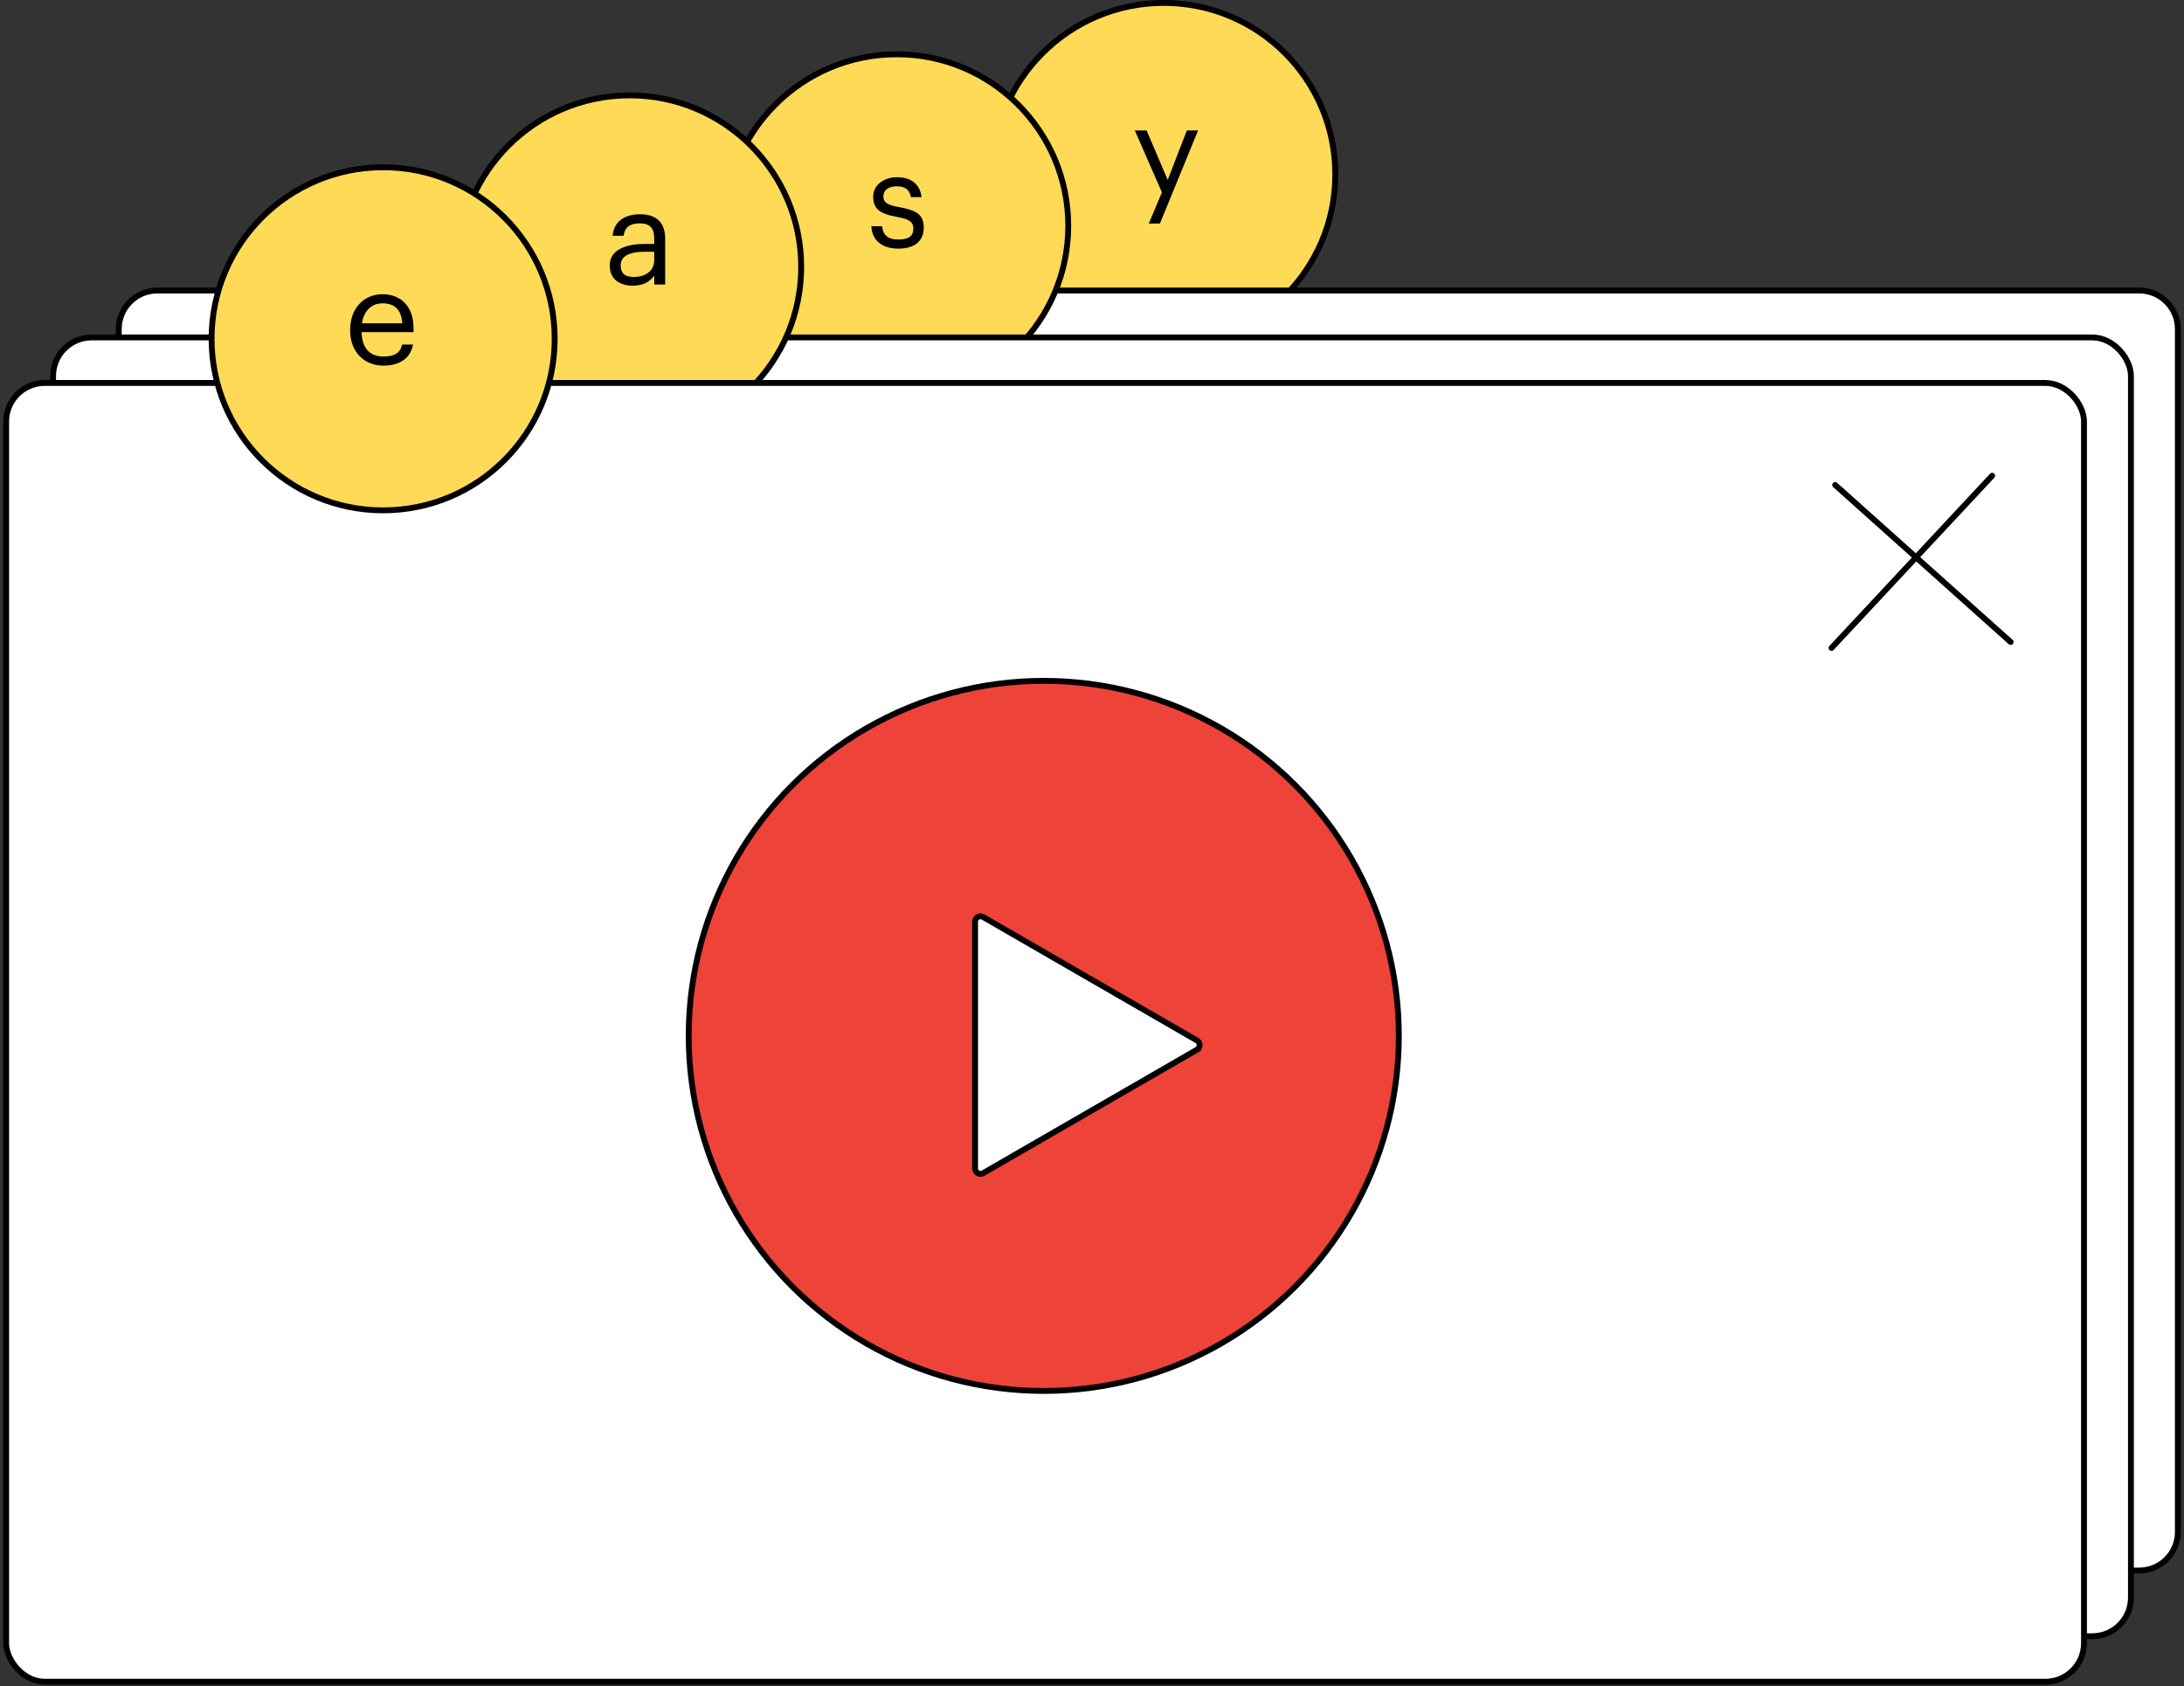 <?xml version="1.0" encoding="UTF-8"?> <svg xmlns="http://www.w3.org/2000/svg" width="373" height="288" viewBox="0 0 373 288" fill="none"><rect x="0" y="0" width="373" height="288" fill="#333333" stroke="none"/> <circle cx="198.755" cy="29.798" r="29.298" fill="#FFDA56" stroke="black"></circle> <path d="M198.439 32.852L193.816 22.276H195.823L199.431 30.733L202.701 22.276H204.618L198.101 38.174H196.207L198.439 32.852Z" fill="black"></path> <path d="M20.285 56.206C20.285 52.568 23.234 49.619 26.872 49.619H365.362C369 49.619 371.949 52.568 371.949 56.206V261.645C371.949 265.283 369 268.232 365.362 268.232H26.872C23.234 268.232 20.285 265.283 20.285 261.645V56.206Z" fill="white" stroke="black"></path> <circle cx="153.145" cy="38.57" r="29.298" fill="#FFDA56" stroke="black"></circle> <path d="M153.44 42.463C150.622 42.463 148.93 41.065 148.818 38.629H150.644C150.802 40.05 151.524 40.907 153.418 40.907C155.222 40.907 155.988 40.298 155.988 39.035C155.988 37.795 155.064 37.389 153.237 37.051C150.171 36.51 149.133 35.63 149.133 33.578C149.133 31.413 151.253 30.263 153.125 30.263C155.222 30.263 157.093 31.12 157.387 33.668H155.583C155.312 32.383 154.613 31.819 153.102 31.819C151.749 31.819 150.87 32.496 150.87 33.511C150.87 34.548 151.456 35.021 153.621 35.382C156.056 35.878 157.77 36.352 157.77 38.877C157.77 41.042 156.327 42.463 153.44 42.463Z" fill="black"></path> <rect x="9.066" y="57.633" width="354.87" height="221.819" rx="6.587" fill="white" stroke="black"></rect> <circle cx="107.536" cy="45.586" r="29.298" fill="#FFDA56" stroke="black"></circle> <path d="M108.058 48.791C105.87 48.791 104.134 47.731 104.134 45.319C104.134 42.613 107.02 41.666 110.042 41.666H111.733V40.809C111.733 38.914 111.012 38.148 109.208 38.148C107.584 38.148 106.682 38.847 106.502 40.267H104.63C104.878 37.562 107.02 36.592 109.298 36.592C111.553 36.592 113.605 37.494 113.605 40.809V48.588H111.733V47.1C110.854 48.205 109.794 48.791 108.058 48.791ZM108.238 47.303C110.222 47.303 111.733 46.266 111.733 44.462V42.996H110.11C107.742 42.996 106.006 43.605 106.006 45.319C106.006 46.559 106.592 47.303 108.238 47.303Z" fill="black"></path> <rect x="1.051" y="65.407" width="354.87" height="221.819" rx="6.587" fill="white" stroke="black"></rect> <circle cx="65.434" cy="57.866" r="29.298" fill="#FFDA56" stroke="black"></circle> <path d="M65.511 62.451C62.174 62.451 59.806 60.083 59.806 56.475V56.295C59.806 52.732 62.084 50.252 65.331 50.252C68.059 50.252 70.63 51.898 70.63 56.114V56.723H61.746C61.836 59.429 63.099 60.895 65.534 60.895C67.383 60.895 68.42 60.219 68.668 58.843H70.54C70.112 61.211 68.195 62.451 65.511 62.451ZM68.713 55.212C68.533 52.777 67.293 51.807 65.331 51.807C63.414 51.807 62.151 53.115 61.813 55.212H68.713Z" fill="black"></path> <path d="M313.422 82.83L343.394 109.647" stroke="black" stroke-linecap="round"></path> <path d="M340.238 81.251L312.805 110.66" stroke="black" stroke-linecap="round"></path> <circle cx="178.262" cy="176.923" r="60.641" fill="#EE4339" stroke="black"></circle> <path d="M204.417 177.698C205.028 178.051 205.028 178.934 204.417 179.287L204.667 179.72L204.417 179.287L167.908 200.365C167.297 200.718 166.532 200.277 166.532 199.571L166.532 157.414C166.532 156.708 167.297 156.266 167.908 156.619L204.417 177.698Z" fill="white" stroke="black"></path> </svg> 